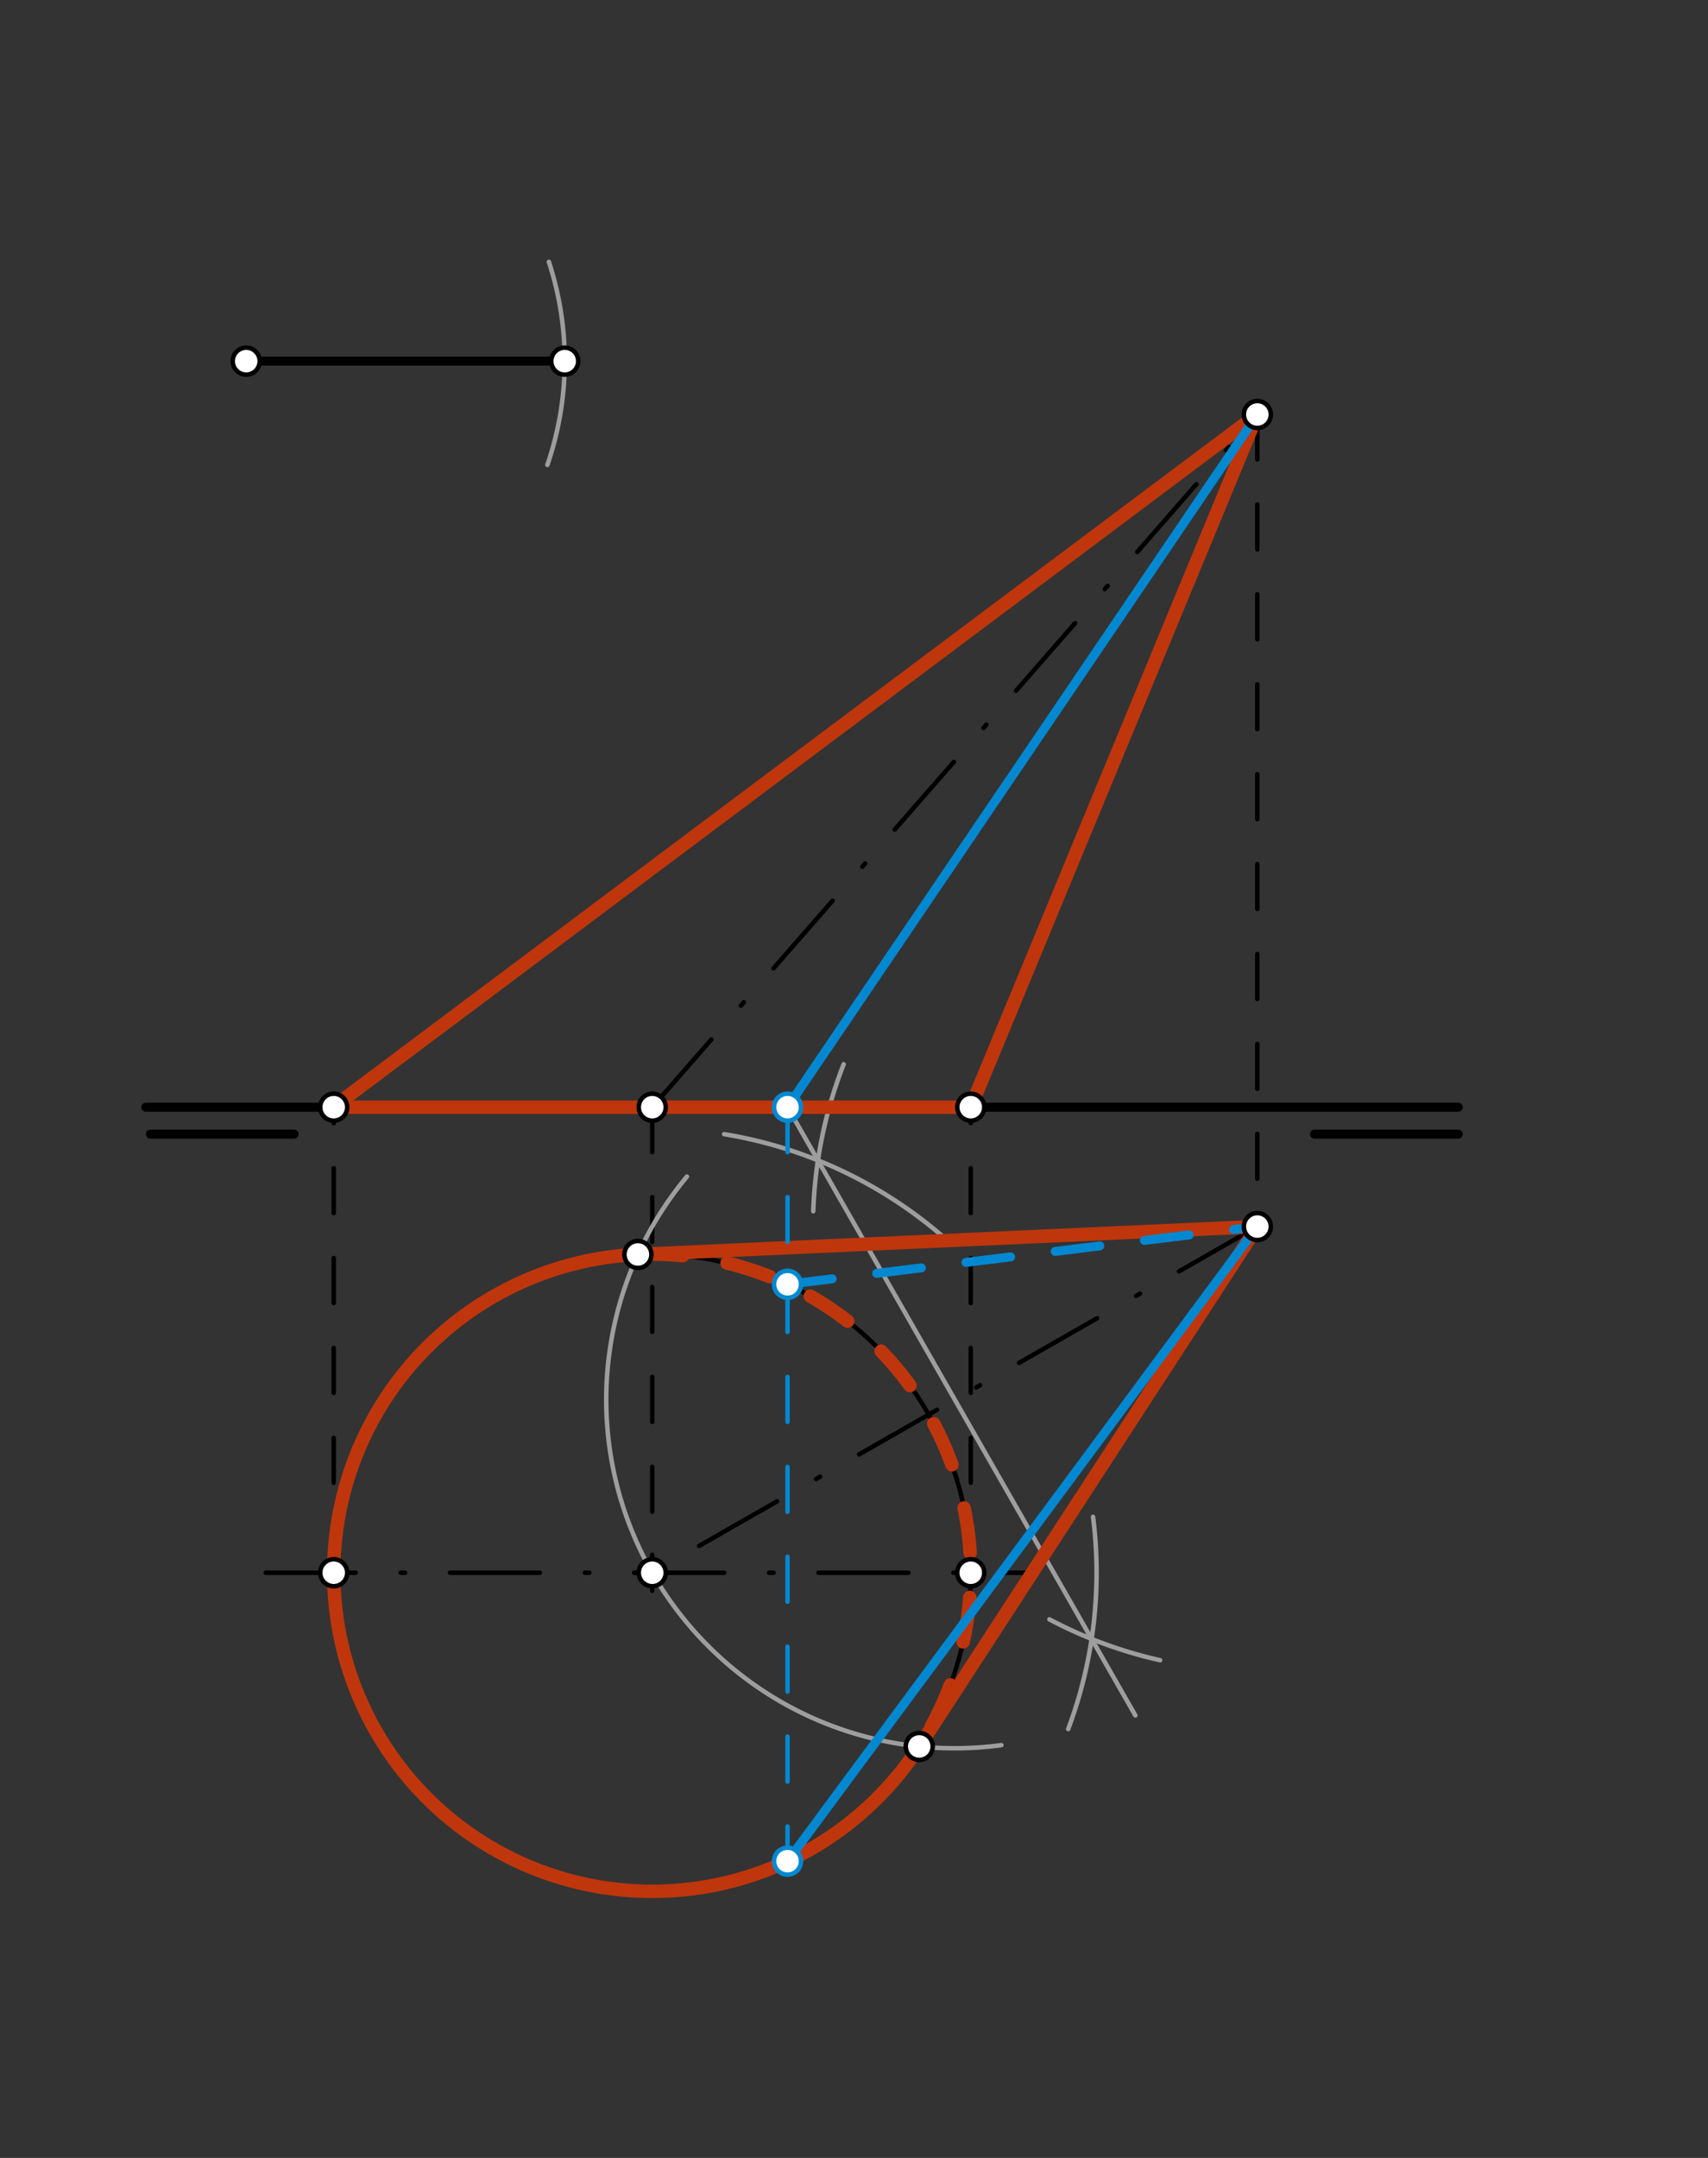 <svg xmlns="http://www.w3.org/2000/svg" class="svg--816" height="100%" preserveAspectRatio="xMidYMid meet" viewBox="0 0 380 480" width="100%"><rect x="0" y="0" width="380" height="480" fill="#333333" stroke="none"/><defs><marker id="marker-arrow" markerHeight="16" markerUnits="userSpaceOnUse" markerWidth="24" orient="auto-start-reverse" refX="24" refY="4" viewBox="0 0 24 8"><path d="M 0 0 L 24 4 L 0 8 z" stroke="inherit"></path></marker></defs><g class="aux-layer--949"></g><g class="main-layer--75a"><g class="element--733"><line stroke="#000000" stroke-dasharray="none" stroke-linecap="round" stroke-width="2" x1="33.444" x2="65.444" y1="252.278" y2="252.278"></line></g><g class="element--733"><line stroke="#000000" stroke-dasharray="none" stroke-linecap="round" stroke-width="2" x1="292.444" x2="324.444" y1="252.278" y2="252.278"></line></g><g class="element--733"><line stroke="#000000" stroke-dasharray="none" stroke-linecap="round" stroke-width="2" x1="32.444" x2="324.444" y1="246.278" y2="246.278"></line></g><g class="element--733"><line stroke="#000000" stroke-dasharray="10" stroke-linecap="round" stroke-width="1" x1="145.111" x2="145.111" y1="246.278" y2="349.833"></line></g><g class="element--733"><line stroke="#000000" stroke-dasharray="10" stroke-linecap="round" stroke-width="1" x1="279.733" x2="279.733" y1="92.198" y2="272.833"></line></g><g class="element--733"><line stroke="#000000" stroke-dasharray="none" stroke-linecap="round" stroke-width="2" x1="54.778" x2="125.644" y1="80.333" y2="80.333"></line></g><g class="element--733"><line stroke="#000000" stroke-dasharray="20, 10, 1, 10" stroke-linecap="round" stroke-width="1" x1="145.111" x2="279.733" y1="246.278" y2="92.198"></line></g><g class="element--733"><line stroke="#000000" stroke-dasharray="20, 10, 1, 10" stroke-linecap="round" stroke-width="1" x1="155.535" x2="279.733" y1="343.871" y2="272.833"></line></g><g class="element--733"><path d="M 122.114 58.245 A 70.866 70.866 0 0 1 121.782 103.409" fill="none" stroke="#9E9E9E" stroke-dasharray="none" stroke-linecap="round" stroke-width="1"></path></g><g class="element--733"><g class="center--a87"><line x1="141.111" y1="349.833" x2="149.111" y2="349.833" stroke="#000000" stroke-width="1" stroke-linecap="round"></line><line x1="145.111" y1="345.833" x2="145.111" y2="353.833" stroke="#000000" stroke-width="1" stroke-linecap="round"></line><circle class="hit--87b" cx="145.111" cy="349.833" r="4" stroke="none" fill="transparent"></circle></g><circle cx="145.111" cy="349.833" fill="none" r="70.866" stroke="#000000" stroke-dasharray="none" stroke-width="1"></circle></g><g class="element--733"><line stroke="#000000" stroke-dasharray="20, 10, 1, 10" stroke-linecap="round" stroke-width="1" x1="59.111" x2="230.111" y1="349.833" y2="349.833"></line></g><g class="element--733"><line stroke="#000000" stroke-dasharray="10" stroke-linecap="round" stroke-width="1" x1="74.245" x2="74.245" y1="349.833" y2="246.278"></line></g><g class="element--733"><line stroke="#000000" stroke-dasharray="10" stroke-linecap="round" stroke-width="1" x1="215.977" x2="215.977" y1="349.833" y2="246.278"></line></g><g class="element--733"><line stroke="#000000" stroke-dasharray="none" stroke-linecap="round" stroke-width="1" x1="74.245" x2="279.733" y1="246.278" y2="92.198"></line></g><g class="element--733"><line stroke="#000000" stroke-dasharray="none" stroke-linecap="round" stroke-width="1" x1="215.977" x2="279.733" y1="246.278" y2="92.198"></line></g><g class="element--733"><path d="M 161.111 252.278 A 98.859 98.859 0 0 1 210.574 275.754" fill="none" stroke="#9E9E9E" stroke-dasharray="none" stroke-linecap="round" stroke-width="1"></path></g><g class="element--733"><path d="M 243.184 337.395 A 98.859 98.859 0 0 1 237.652 384.608" fill="none" stroke="#9E9E9E" stroke-dasharray="none" stroke-linecap="round" stroke-width="1"></path></g><g class="element--733"><path d="M 187.704 236.726 A 98.859 98.859 0 0 0 180.933 269.42" fill="none" stroke="#9E9E9E" stroke-dasharray="none" stroke-linecap="round" stroke-width="1"></path></g><g class="element--733"><path d="M 233.477 360.203 A 98.859 98.859 0 0 0 258.107 369.298" fill="none" stroke="#9E9E9E" stroke-dasharray="none" stroke-linecap="round" stroke-width="1"></path></g><g class="element--733"><line stroke="#9E9E9E" stroke-dasharray="none" stroke-linecap="round" stroke-width="1" x1="175.212" x2="252.597" y1="246.278" y2="381.572"></line></g><g class="element--733"><path d="M 152.829 261.717 A 77.544 77.544 0 0 0 222.784 388.182" fill="none" stroke="#9E9E9E" stroke-dasharray="none" stroke-linecap="round" stroke-width="1"></path></g><g class="element--733"><line stroke="#000000" stroke-dasharray="none" stroke-linecap="round" stroke-width="1" x1="279.733" x2="141.923" y1="272.833" y2="279.039"></line></g><g class="element--733"><line stroke="#000000" stroke-dasharray="none" stroke-linecap="round" stroke-width="1" x1="279.733" x2="204.516" y1="272.833" y2="388.473"></line></g><g class="element--733"><line stroke="#BF360C" stroke-dasharray="none" stroke-linecap="round" stroke-width="3" x1="279.733" x2="74.111" y1="92.198" y2="246.278"></line></g><g class="element--733"><line stroke="#BF360C" stroke-dasharray="none" stroke-linecap="round" stroke-width="3" x1="74.245" x2="215.977" y1="246.278" y2="246.278"></line></g><g class="element--733"><line stroke="#BF360C" stroke-dasharray="none" stroke-linecap="round" stroke-width="3" x1="215.977" x2="279.733" y1="246.278" y2="92.198"></line></g><g class="element--733"><path d="M 141.923 279.039 A 70.866 70.866 0 1 0 204.516 388.473" fill="none" stroke="#BF360C" stroke-dasharray="none" stroke-linecap="round" stroke-width="3"></path></g><g class="element--733"><path d="M 141.923 279.039 A 70.866 70.866 0 0 1 204.516 388.473" fill="none" stroke="#BF360C" stroke-dasharray="10" stroke-linecap="round" stroke-width="3"></path></g><g class="element--733"><line stroke="#BF360C" stroke-dasharray="none" stroke-linecap="round" stroke-width="3" x1="141.923" x2="279.733" y1="279.039" y2="272.833"></line></g><g class="element--733"><line stroke="#BF360C" stroke-dasharray="none" stroke-linecap="round" stroke-width="3" x1="204.516" x2="279.733" y1="388.473" y2="272.833"></line></g><g class="element--733"><line stroke="#0288D1" stroke-dasharray="none" stroke-linecap="round" stroke-width="2" x1="279.733" x2="175.212" y1="92.198" y2="246.278"></line></g><g class="element--733"><line stroke="#0288D1" stroke-dasharray="10" stroke-linecap="round" stroke-width="1" x1="175.212" x2="175.212" y1="246.278" y2="414.384"></line></g><g class="element--733"><line stroke="#0288D1" stroke-dasharray="10" stroke-linecap="round" stroke-width="2" x1="175.212" x2="279.733" y1="285.678" y2="272.833"></line></g><g class="element--733"><line stroke="#0288D1" stroke-dasharray="none" stroke-linecap="round" stroke-width="2" x1="175.212" x2="279.733" y1="413.989" y2="272.833"></line></g><g class="element--733"><circle cx="54.778" cy="80.333" r="3" stroke="#000000" stroke-width="1" fill="#ffffff"></circle>}</g><g class="element--733"><circle cx="145.111" cy="349.833" r="3" stroke="#000000" stroke-width="1" fill="#ffffff"></circle>}</g><g class="element--733"><circle cx="145.111" cy="246.278" r="3" stroke="#000000" stroke-width="1" fill="#ffffff"></circle>}</g><g class="element--733"><circle cx="279.733" cy="272.833" r="3" stroke="#000000" stroke-width="1" fill="#ffffff"></circle>}</g><g class="element--733"><circle cx="279.733" cy="92.198" r="3" stroke="#000000" stroke-width="1" fill="#ffffff"></circle>}</g><g class="element--733"><circle cx="125.644" cy="80.333" r="3" stroke="#000000" stroke-width="1" fill="#ffffff"></circle>}</g><g class="element--733"><circle cx="74.245" cy="349.833" r="3" stroke="#000000" stroke-width="1" fill="#ffffff"></circle>}</g><g class="element--733"><circle cx="215.977" cy="349.833" r="3" stroke="#000000" stroke-width="1" fill="#ffffff"></circle>}</g><g class="element--733"><circle cx="74.245" cy="246.278" r="3" stroke="#000000" stroke-width="1" fill="#ffffff"></circle>}</g><g class="element--733"><circle cx="215.977" cy="246.278" r="3" stroke="#000000" stroke-width="1" fill="#ffffff"></circle>}</g><g class="element--733"><circle cx="141.923" cy="279.039" r="3" stroke="#000000" stroke-width="1" fill="#ffffff"></circle>}</g><g class="element--733"><circle cx="204.516" cy="388.473" r="3" stroke="#000000" stroke-width="1" fill="#ffffff"></circle>}</g><g class="element--733"><circle cx="175.212" cy="246.278" r="3" stroke="#0288D1" stroke-width="1" fill="#ffffff"></circle>}</g><g class="element--733"><circle cx="175.212" cy="285.678" r="3" stroke="#0288D1" stroke-width="1" fill="#ffffff"></circle>}</g><g class="element--733"><circle cx="175.212" cy="413.989" r="3" stroke="#0288D1" stroke-width="1" fill="#ffffff"></circle>}</g></g><g class="snaps-layer--ac6"></g><g class="temp-layer--52d"></g></svg>